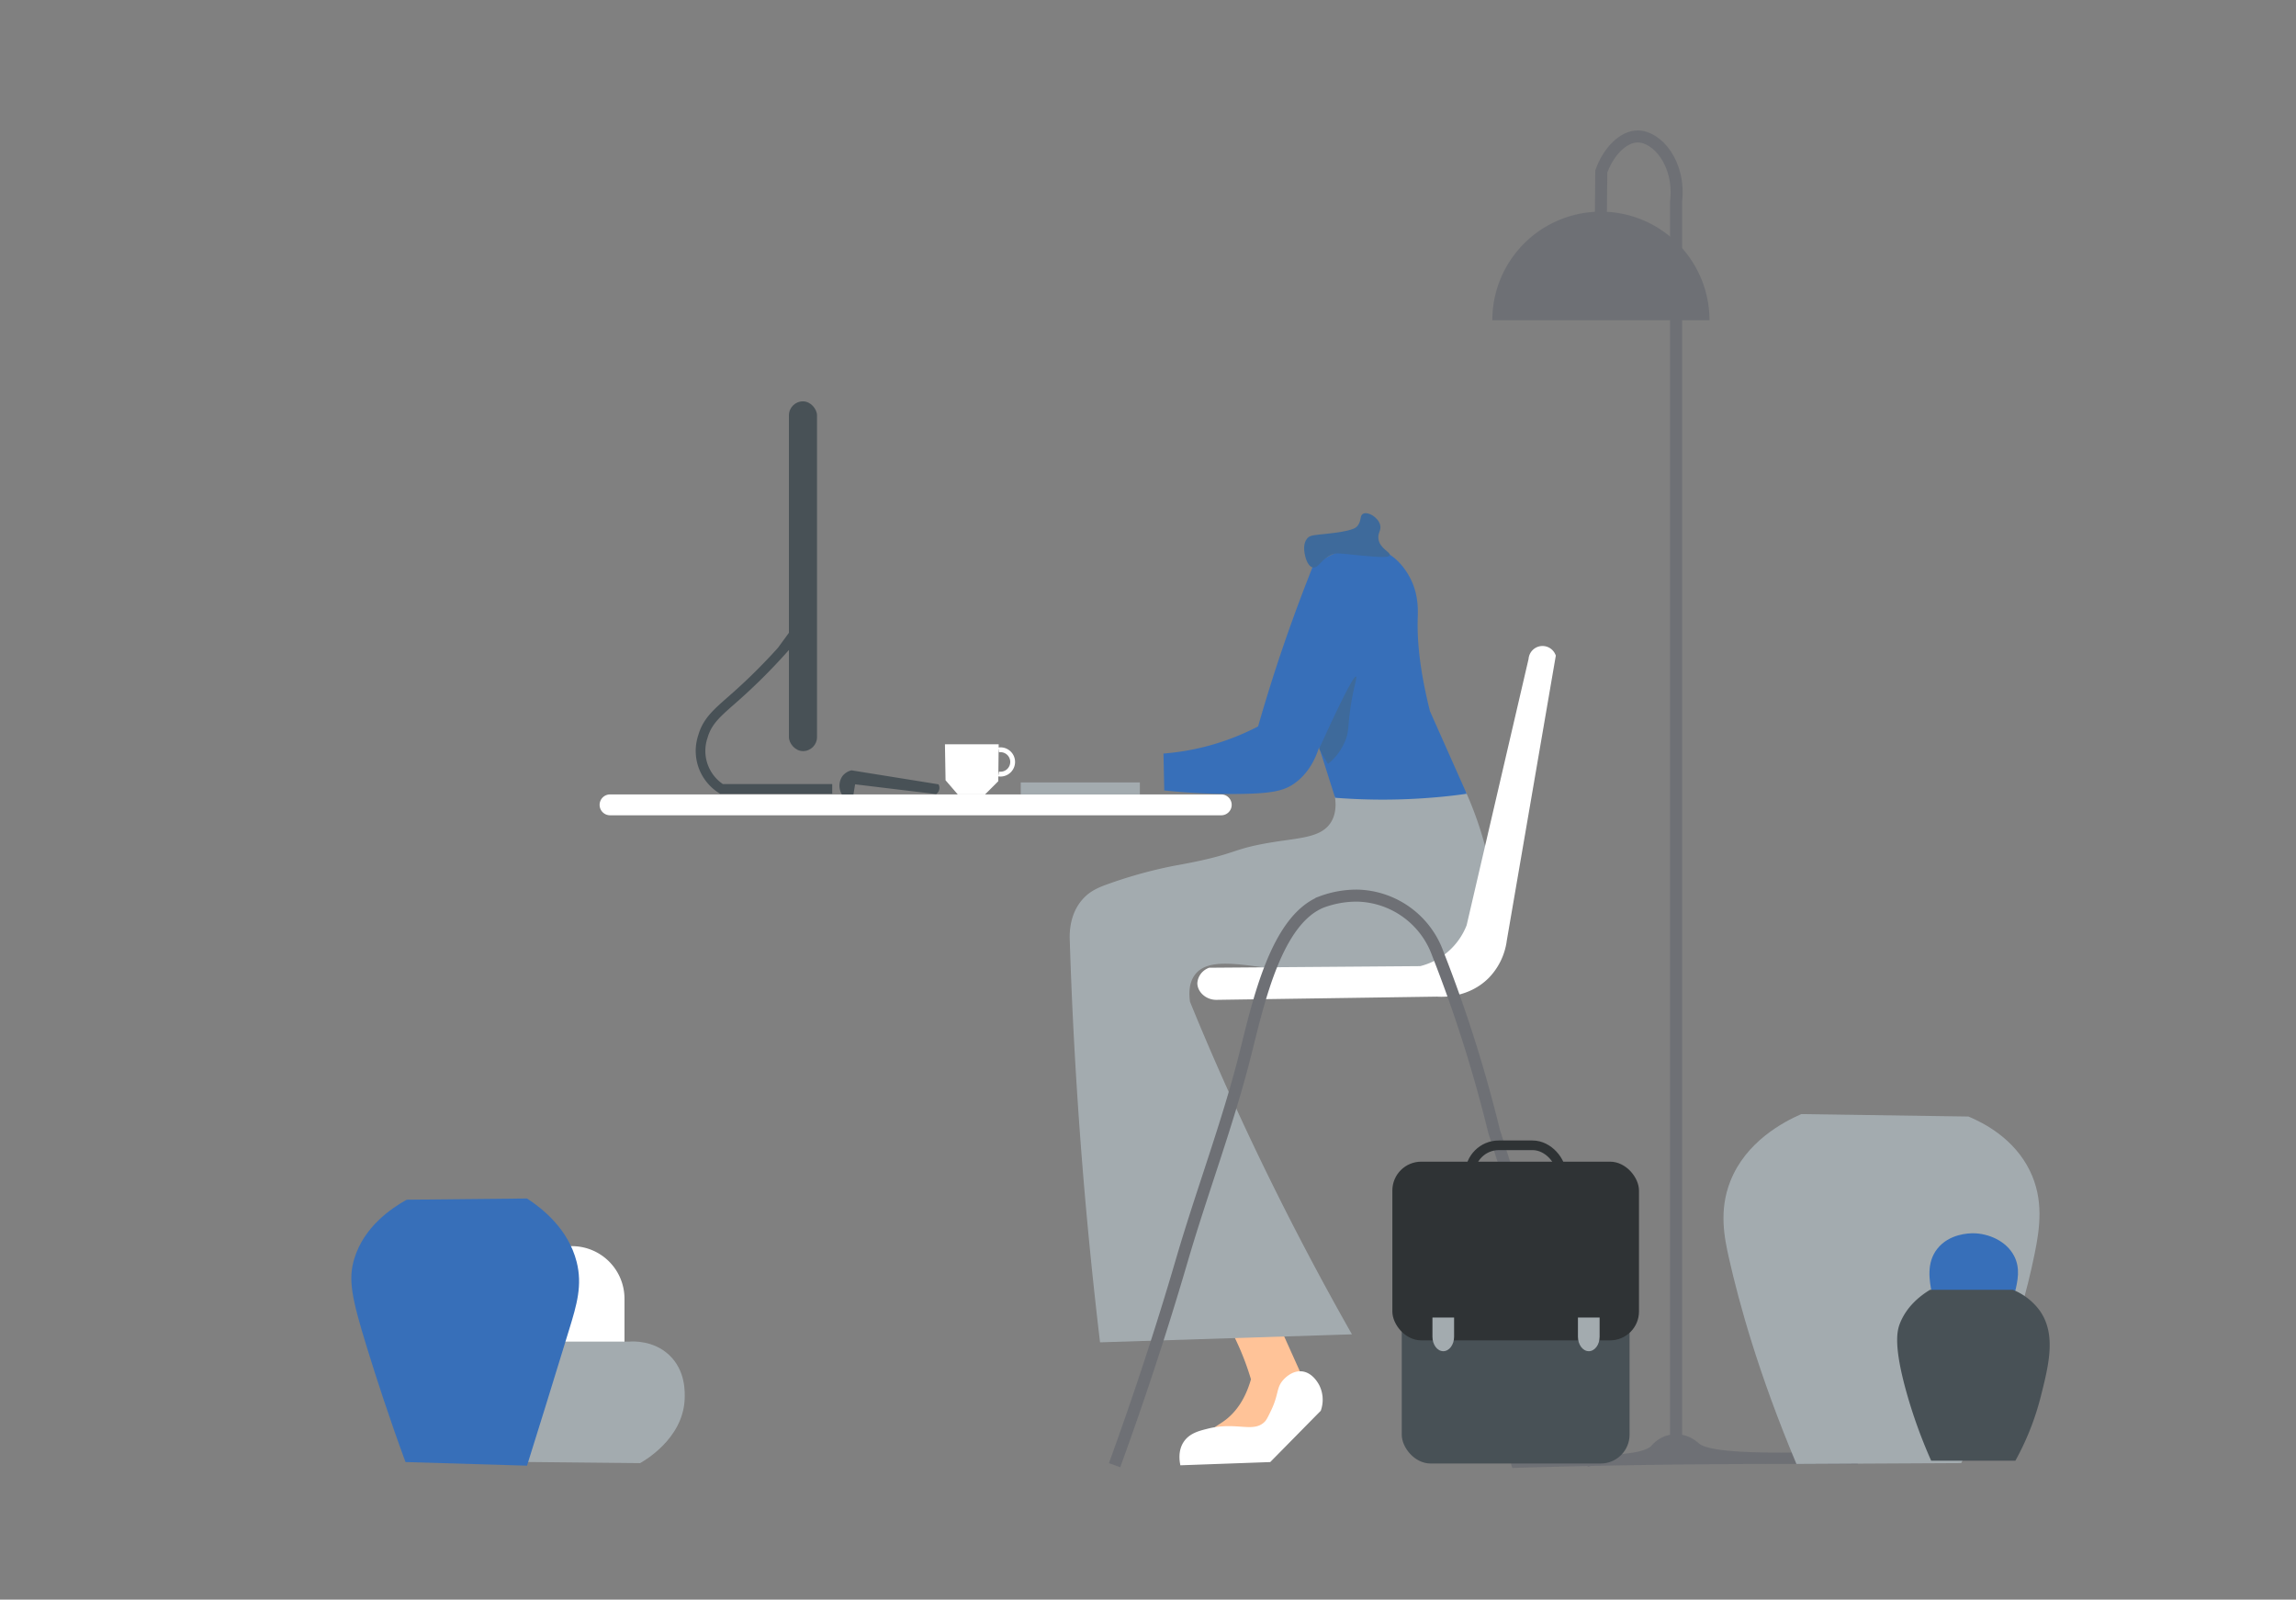 <?xml version="1.0" encoding="UTF-8"?> <svg xmlns="http://www.w3.org/2000/svg" id="Layer_1" data-name="Layer 1" viewBox="0 0 890 620"><rect x="0" y="0" width="890" height="620" fill="#808080" stroke="none"/> <defs> <style>.cls-1{fill:#ffc398;}.cls-2{fill:#fff;}.cls-3{fill:#a3abaf;}.cls-4{fill:#485156;}.cls-11,.cls-12,.cls-5,.cls-8{fill:none;stroke-miterlimit:10;}.cls-5{stroke:#485156;}.cls-11,.cls-5{stroke-width:3.73px;}.cls-6{fill:#376fb9;}.cls-7{fill:#3e6a9b;}.cls-8{stroke:#6e7075;stroke-width:4.66px;}.cls-9{fill:#6e7075;}.cls-10{fill:#2f3335;}.cls-11{stroke:#2f3335;}.cls-12{stroke:#fff;stroke-width:1.87px;}</style> </defs> <title>_</title> <path class="cls-1" d="M476.51,514.39a104.56,104.56,0,0,1,6.22,13.68c.83,2.25,1.55,4.43,2.18,6.53-2.18,7.66-5.71,12.47-9.64,15.58-2.93,2.3-5.31,3-5.29,4.66,0,3.19,9.21,7.39,17.42,5.91,8.86-1.61,15.85-9.7,17.41-18.35a22.36,22.36,0,0,0-.68-10.31l-13-28.9Z"></path> <path class="cls-2" d="M490.19,551.11c.75-.73,1.33-1.94,2.49-4.35,3.06-6.34,2-8.77,4.67-11.82.43-.49,3.28-3.73,7.15-3.42,4.12.33,6.38,4.44,6.84,5.28a12.61,12.61,0,0,1,.63,10l-19.59,19.89-34.83,1.25c-.37-1.74-.94-5.66,1.24-9s5.74-4.27,9.11-5.12C479.17,550.88,485.72,555.52,490.19,551.11Z"></path> <path class="cls-3" d="M517.25,307.65c.62,3.08.93,7.38-1.3,11-3.41,5.54-10.6,6-20.52,7.46-19.88,3-13.84,4.76-40.41,9.48a176.78,176.78,0,0,0-24.88,6.83c-4.06,1.43-7.59,2.8-10.57,6.23-4.45,5.05-4.93,11.43-4.93,14.59q.93,30.74,3.07,63.14c2.16,32.64,5.14,64,8.7,93.9l97.64-3.1c-12.91-22.75-25.9-47.43-38.52-74q-13.41-28.28-24.25-54.92c-.78-5.59.58-8.63,1.86-10.39,8.87-11.92,39.18,5.1,84-.62,18-2.31,22.48-6.26,24.25-8.09C588,352,570.77,312.6,568.24,307Z"></path> <path class="cls-2" d="M473.4,316H236.47a4,4,0,1,1,0-8.08H473.4a4,4,0,1,1,0,8.08Z"></path> <rect class="cls-3" x="395.67" y="303.27" width="46.18" height="4.66"></rect> <g id="Layer_161" data-name="Layer 161"> <rect class="cls-4" x="305.81" y="155.56" width="10.89" height="135.57" rx="5.44" ry="5.44"></rect> <path class="cls-5" d="M308,245.43l-5,6.84a223.5,223.5,0,0,1-16.79,16.79c-7.26,6.53-11.84,9.71-13.76,16.46a17.41,17.41,0,0,0,7.22,20.26H322.6"></path> </g> <g id="Layer_152" data-name="Layer 152"> <path class="cls-6" d="M451,292.07l.3,14.3a248.1,248.1,0,0,0,27.92,1.37c14.12-.09,18.42-1.35,22.15-3.82,6.11-4.14,8.77-10.51,9.95-14.3l6.22,19.59a235.71,235.71,0,0,0,32.33.31c6.61-.4,12.84-1,18.66-1.87l-14.23-32c-4.21-16.74-5-28.31-4.74-36.08.08-3,.41-9.32-3.11-15.85-.69-1.29-3.55-6.46-8.7-9.33-8-4.46-19.5-2.27-28.92,5.29-5,12.59-9.93,26-14.54,40.18q-3.58,11.06-6.61,21.69A95.24,95.24,0,0,1,451,292.07Z"></path> <g id="Layer_153" data-name="Layer 153"> <path class="cls-7" d="M528.44,199.1c-1.47.68-.58,2.65-2.17,4.66-.79,1-2.22,2.05-11.82,3.11-5.11.57-6.61.47-7.77,1.86-1.64,1.94-1.11,5-.94,5.91.11.58.86,4.77,3.11,5.29s3.24-3.3,7.46-5c1.92-.76,2.87-.43,10.26.3,10,1,11.86.75,12.13,0,.44-1.22-3.73-2.48-4.36-6.22-.41-2.49,1.22-3.36.63-5.59C534.19,200.5,530.36,198.22,528.44,199.1Z"></path> <path class="cls-7" d="M511.34,290.21l3.42,5.9a22.48,22.48,0,0,0,6.84-9.33c1.14-3,.93-4.82,1.56-9.95,1.15-9.77,3.12-14.37,2.49-14.62S521.76,267.25,511.34,290.21Z"></path> </g> </g> <g id="Layer_156" data-name="Layer 156"> <path class="cls-2" d="M468.74,375.09l81.78-.62a26.12,26.12,0,0,0,18-15.86l24-103.2a5.42,5.42,0,0,1,10.56-1.28l-19,110.42A25.48,25.48,0,0,1,577,379.13c-7.93,7.86-18.28,7.28-19.9,7.16l-85.19,1.24c-4.45.21-7.83-3.15-7.78-6.53A6.79,6.79,0,0,1,468.74,375.09Z"></path> <path class="cls-8" d="M432.05,567.9c12.13-33.36,20.64-60.84,26.12-79.59,7.79-26.64,17.72-52.67,24.51-79.59,5.22-20.83,12.12-52.07,29.58-59.11a38.91,38.91,0,0,1,14-2.47,34,34,0,0,1,31.1,22.56,533.36,533.36,0,0,1,21.8,68.82q10.26,31.73,20.21,65,9.75,32.73,18.35,64.37"></path> </g> <g id="Layer_157" data-name="Layer 157"> <path class="cls-8" d="M620.55,83.9l.16-17.44c2.8-7.82,8.55-13.54,14.07-13.58,7.46-.06,16.64,10.33,14.92,25.26V556.37"></path> <path class="cls-9" d="M720.13,567.56q-30.39-.27-61.72,0-36.69.35-72.14,1.4a3.94,3.94,0,0,1,4-5.83c35.31,2.21,47.19.18,49.9-2.8a13.08,13.08,0,0,1,5.37-3.73,12.79,12.79,0,0,1,7.25-.31,13.57,13.57,0,0,1,5.74,3.16c2.93,2.58,15.7,4.6,56.27,3a5.49,5.49,0,0,1,4.2,1.86A5.26,5.26,0,0,1,720.13,567.56Z"></path> </g> <path class="cls-3" d="M760.24,567.09c10.47-21.7,22.23-50.49,28.45-81.15,2-9.82,3.64-20.94-1.86-32.18-6.15-12.56-17.94-18.54-23.79-21l-64.83-.94c-6.78,3-21.45,10.6-27.52,26.12-4.38,11.2-2.35,21.54-.46,29.85,3.9,17.23,11.32,44.41,26.12,79.63Z"></path> <path class="cls-6" d="M748.82,501.1c1.62,8.53,7.63,23.13,16.09,23.08,10.31,0,15.79-21.85,16.09-23.08,1.14-4.67,2.21-9.45-.23-14.23-3.09-6-10.09-8.81-15.86-8.86-1.55,0-9.33.1-14,6.06C746.62,489.59,747.93,496.45,748.82,501.1Z"></path> <g id="Layer_164" data-name="Layer 164"> <path class="cls-4" d="M748.12,499.93H780.3a24,24,0,0,1,10.52,8.27c6.29,9.19,3.32,20.93.21,33.23a104.21,104.21,0,0,1-9.8,24.72H748.58a194.53,194.53,0,0,1-9.33-25.65c-5.47-19.22-3.82-24.89-2.79-27.52C739.11,506.22,744.51,502.12,748.12,499.93Z"></path> </g> <g id="Layer_163" data-name="Layer 163"> <rect class="cls-4" x="543.36" y="454.38" width="88.31" height="112.87" rx="11.19" ry="11.19"></rect> <g id="Layer_165" data-name="Layer 165"> <rect class="cls-10" x="539.72" y="450.26" width="95.6" height="69.26" rx="11.19" ry="11.19"></rect> </g> <g id="Layer_166" data-name="Layer 166"> <rect class="cls-11" x="569.79" y="443.91" width="35.45" height="43.61" rx="11.19" ry="11.19"></rect> </g> <g id="Layer_167" data-name="Layer 167"> <path class="cls-3" d="M559.46,523.72c-2.31,0-4.2-2.52-4.2-5.6v-7.46h8.39v7.46C563.65,521.2,561.76,523.72,559.46,523.72Z"></path> <path class="cls-3" d="M615.86,523.72c-2.3,0-4.2-2.52-4.2-5.6v-7.46h8.4v7.46C620.06,521.2,618.18,523.72,615.86,523.72Z"></path> </g> </g> <path class="cls-2" d="M221.7,483h0a20.37,20.37,0,0,1,20.37,20.36v37.32A20.37,20.37,0,0,1,221.7,561h0a20.37,20.37,0,0,1-20.36-20.36V503.34A20.37,20.37,0,0,1,221.7,483Z"></path> <g id="Layer_169" data-name="Layer 169"> <path class="cls-3" d="M217.35,520h26.58c1.61-.12,9.33-.48,15.39,5.13,6.53,6.08,6.18,14.63,6.07,17.25-.68,15.45-16,24-17.26,24.72l-45.71-.46c-21.54-5.72-35.59-19-34.51-28.45C169.1,527.79,189.22,516.14,217.35,520Z"></path> </g> <g id="Layer_171" data-name="Layer 171"> <path class="cls-6" d="M157.65,465l46.64-.47c5.91,3.85,16,11.79,19.24,24.58,2.27,9,.08,16.51-2.92,26.26-6.94,22.6-12,39-16.32,52.71l-47.11-1.4c-6.41-17.49-11.31-32.57-14.92-44.31-5.95-19.32-7.42-26.48-4.88-34.65C141.15,475.51,151.58,468.37,157.65,465Z"></path> </g> <path class="cls-9" d="M662.65,124.13H578.47a42.09,42.09,0,0,1,84.18,0Z"></path> <path class="cls-4" d="M331.47,304l-.64,3.91h-4.5a6.58,6.58,0,0,1,.19-7.05,6.24,6.24,0,0,1,3.54-2.28L363.8,304a2.89,2.89,0,0,1-.94,3.79Z"></path> <path class="cls-2" d="M366.29,288.49h20.83l-.16,14.3-5.13,5.13H371.26l-4.73-5.49Z"></path> <path class="cls-12" d="M387.09,290.66a4.72,4.72,0,1,1,1.45,9.33,4.41,4.41,0,0,1-1.45,0"></path> </svg> 